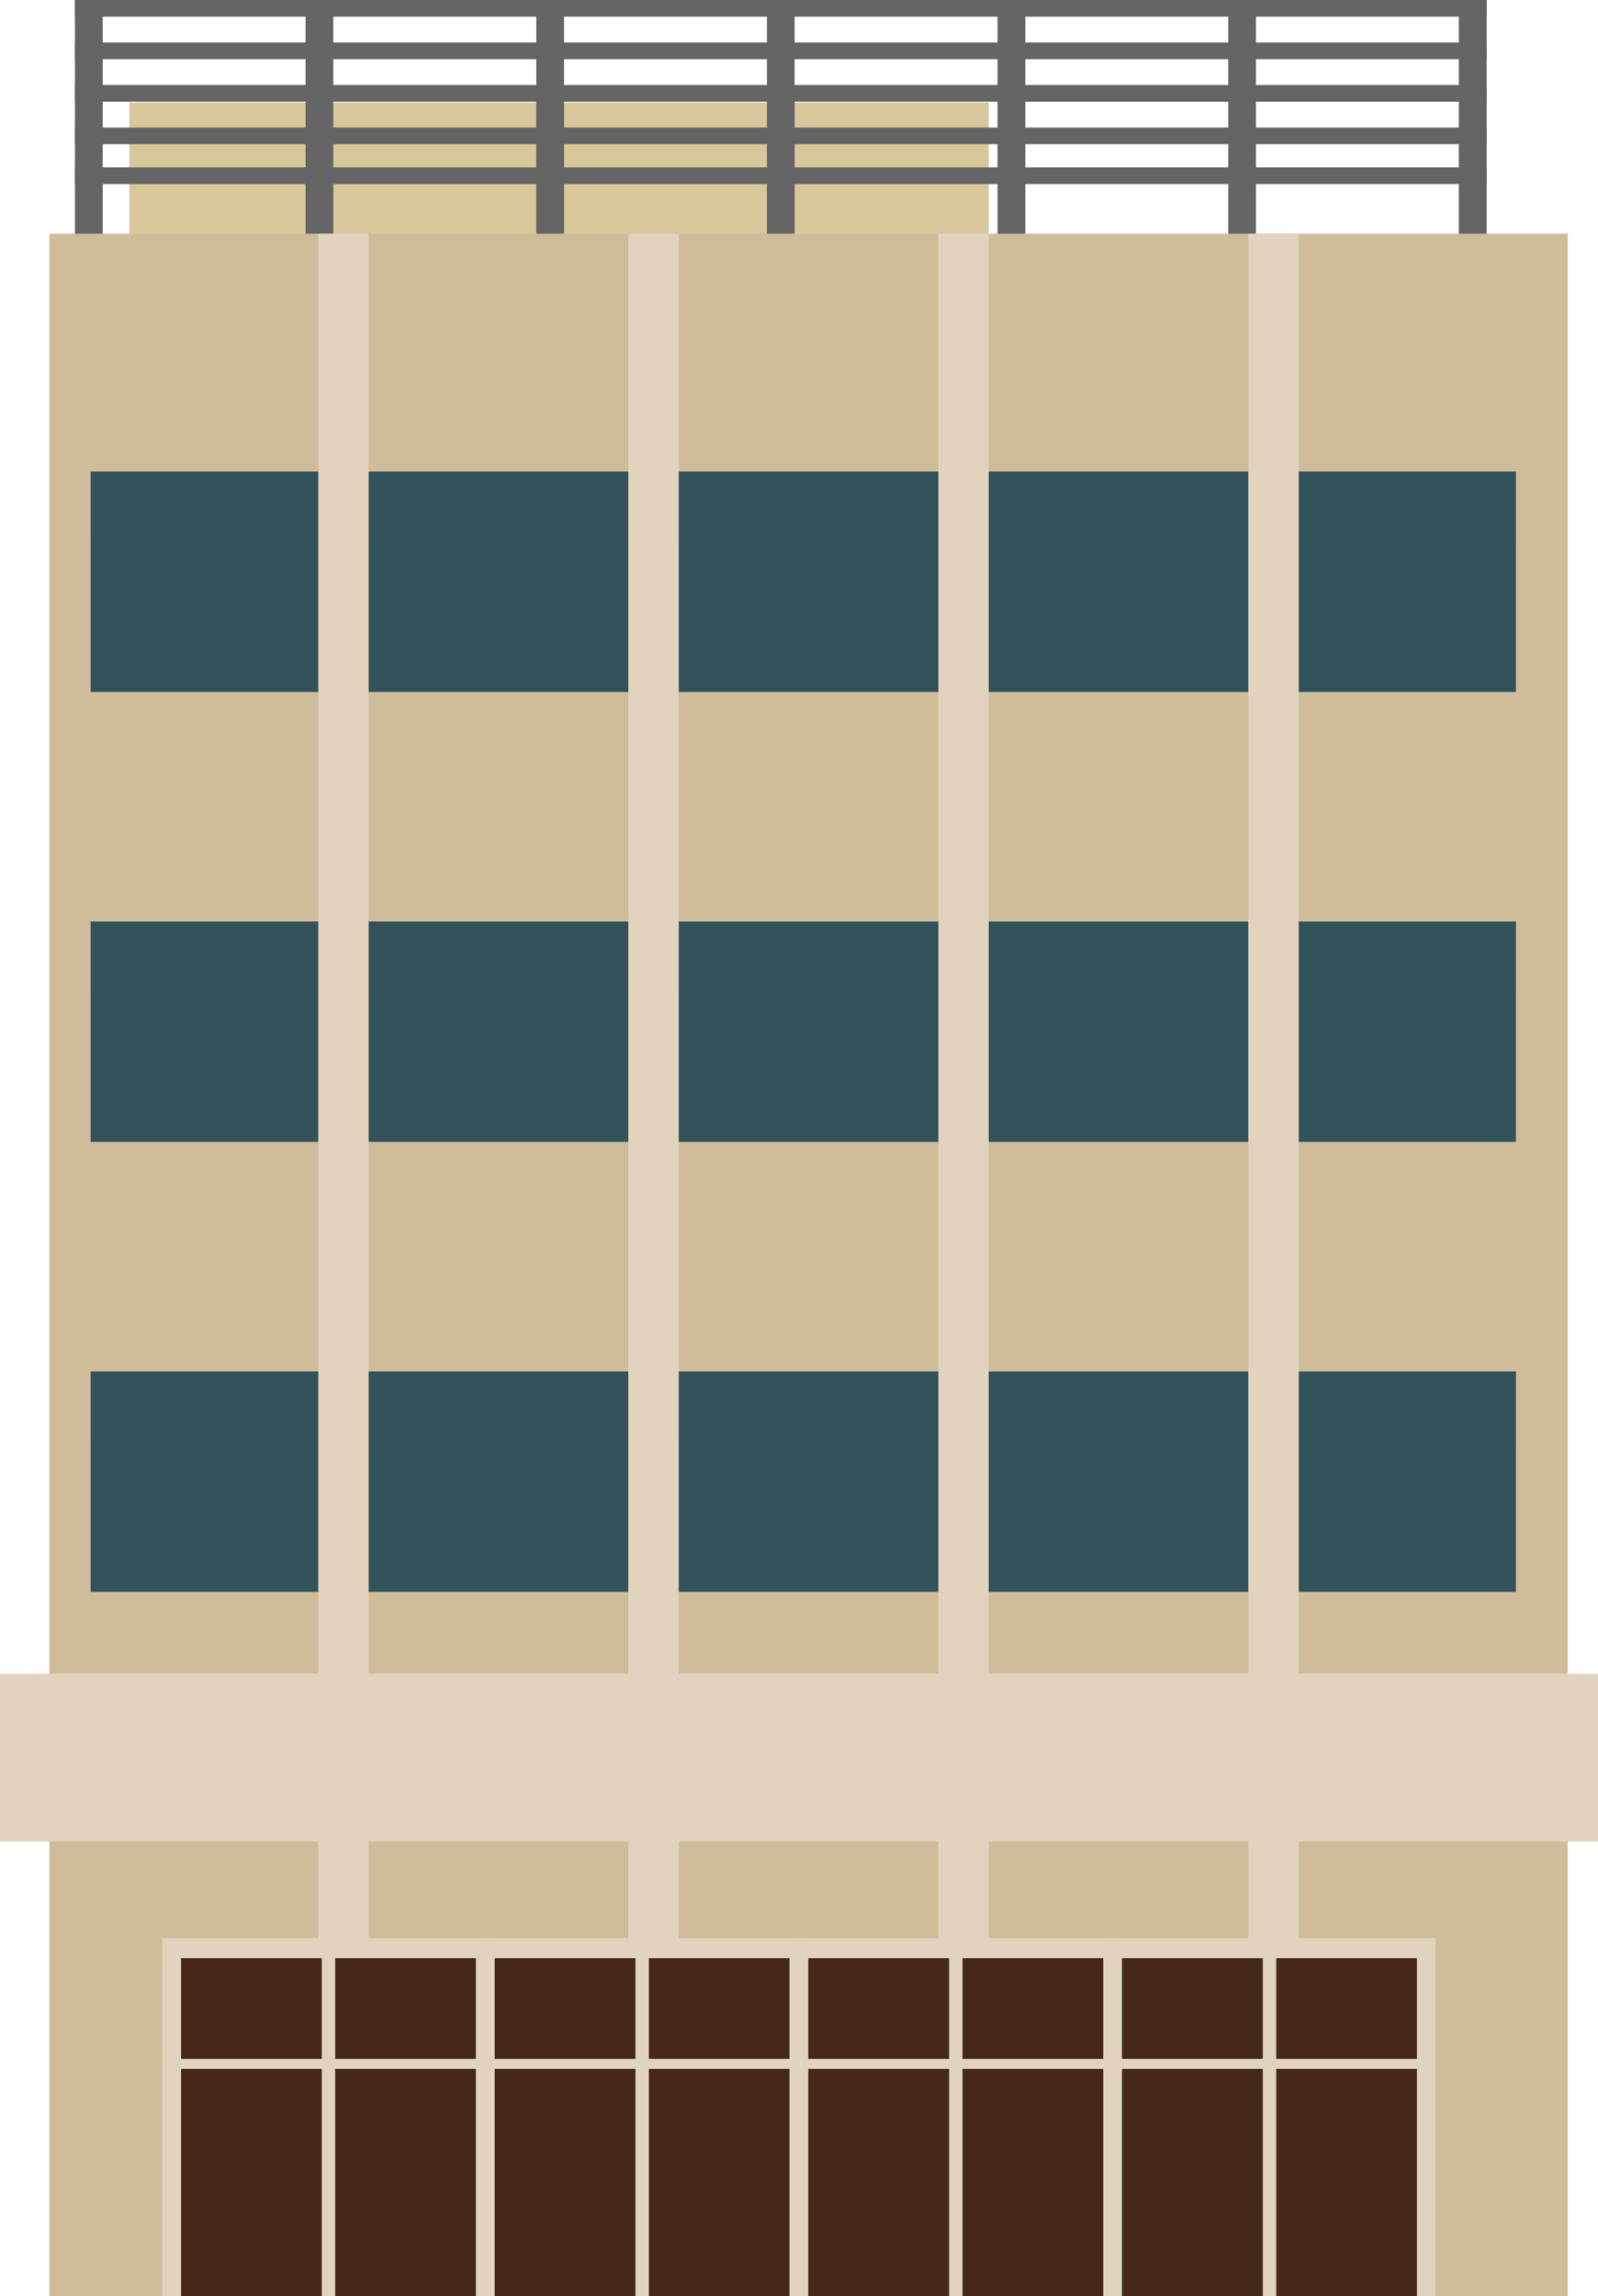 <svg xmlns="http://www.w3.org/2000/svg" width="26.766" height="38.439" viewBox="0 0 26.766 38.439">
  <g id="Group_38986" data-name="Group 38986" transform="translate(-1230.286)">
    <rect id="Rectangle_17762" data-name="Rectangle 17762" width="14.396" height="4.029" transform="translate(1232.451 1.715)" fill="#d8c79b"/>
    <g id="Group_41774" data-name="Group 41774" transform="translate(1231.541)">
      <rect id="Rectangle_17763" data-name="Rectangle 17763" width="0.465" height="4.027" transform="translate(0 0)" fill="#656565"/>
      <rect id="Rectangle_17764" data-name="Rectangle 17764" width="0.465" height="4.027" transform="translate(3.863 0)" fill="#656565"/>
      <rect id="Rectangle_17765" data-name="Rectangle 17765" width="0.465" height="4.027" transform="translate(7.727 0)" fill="#656565"/>
      <rect id="Rectangle_17766" data-name="Rectangle 17766" width="0.465" height="4.027" transform="translate(11.59 0)" fill="#656565"/>
      <rect id="Rectangle_17767" data-name="Rectangle 17767" width="0.465" height="4.027" transform="translate(15.453 0)" fill="#656565"/>
      <rect id="Rectangle_17768" data-name="Rectangle 17768" width="0.465" height="4.027" transform="translate(19.317 0)" fill="#656565"/>
      <rect id="Rectangle_17769" data-name="Rectangle 17769" width="0.465" height="4.027" transform="translate(23.18 0)" fill="#656565"/>
      <rect id="Rectangle_17770" data-name="Rectangle 17770" width="23.645" height="0.279" transform="translate(0 0)" fill="#656565"/>
      <rect id="Rectangle_17771" data-name="Rectangle 17771" width="23.645" height="0.279" transform="translate(0 0.712)" fill="#656565"/>
      <rect id="Rectangle_17772" data-name="Rectangle 17772" width="23.645" height="0.279" transform="translate(0 1.423)" fill="#656565"/>
      <rect id="Rectangle_17773" data-name="Rectangle 17773" width="23.645" height="0.279" transform="translate(0 2.135)" fill="#656565"/>
      <rect id="Rectangle_17774" data-name="Rectangle 17774" width="23.645" height="0.279" transform="translate(0 2.802)" fill="#656565"/>
    </g>
    <g id="Group_41780" data-name="Group 41780" transform="translate(1230.286 3.913)">
      <rect id="Rectangle_17775" data-name="Rectangle 17775" width="25.432" height="34.526" transform="translate(0.827 0)" fill="#cfbc9b"/>
      <g id="Group_41776" data-name="Group 41776" transform="translate(1.518 3.982)">
        <path id="Path_109591" data-name="Path 109591" d="M1249.954,1103.331v3.689h23.874v-3.689Z" transform="translate(-1249.954 -1103.331)" fill="#33535c"/>
        <path id="Path_109592" data-name="Path 109592" d="M1249.954,1103.331v1.189h23.874v-1.189Z" transform="translate(-1249.954 -1103.331)" fill="#33535c" opacity="0.24" style="mix-blend-mode: multiply;isolation: isolate"/>
      </g>
      <g id="Group_41777" data-name="Group 41777" transform="translate(1.518 11.514)">
        <path id="Path_109593" data-name="Path 109593" d="M1249.954,1200.919v3.689h23.874v-3.689Z" transform="translate(-1249.954 -1200.919)" fill="#33535c"/>
        <path id="Path_109594" data-name="Path 109594" d="M1249.954,1200.919v1.189h23.874v-1.189Z" transform="translate(-1249.954 -1200.919)" fill="#33535c" opacity="0.24" style="mix-blend-mode: multiply;isolation: isolate"/>
      </g>
      <g id="Group_41778" data-name="Group 41778" transform="translate(1.518 19.047)">
        <path id="Path_109595" data-name="Path 109595" d="M1249.954,1298.508v3.689h23.874v-3.689Z" transform="translate(-1249.954 -1298.508)" fill="#33535c"/>
        <path id="Path_109596" data-name="Path 109596" d="M1249.954,1298.508v1.189h23.874v-1.189Z" transform="translate(-1249.954 -1298.508)" fill="#33535c" opacity="0.24" style="mix-blend-mode: multiply;isolation: isolate"/>
      </g>
      <g id="Group_41779" data-name="Group 41779" transform="translate(5.331 0)">
        <rect id="Rectangle_17776" data-name="Rectangle 17776" width="0.844" height="33.525" transform="translate(0)" fill="#e1d3bd"/>
        <rect id="Rectangle_17777" data-name="Rectangle 17777" width="0.844" height="33.525" transform="translate(5.193)" fill="#e1d3bd"/>
        <rect id="Rectangle_17778" data-name="Rectangle 17778" width="0.844" height="33.525" transform="translate(10.386)" fill="#e1d3bd"/>
        <rect id="Rectangle_17779" data-name="Rectangle 17779" width="0.844" height="33.525" transform="translate(15.578)" fill="#e1d3bd"/>
      </g>
      <rect id="Rectangle_17780" data-name="Rectangle 17780" width="26.766" height="2.81" transform="translate(0 24.105)" fill="#e1d3bd"/>
    </g>
    <g id="Group_41789" data-name="Group 41789" transform="translate(1233.005 32.445)">
      <g id="Group_41782" data-name="Group 41782" transform="translate(0 0)">
        <rect id="Rectangle_17781" data-name="Rectangle 17781" width="5.566" height="5.994" fill="#e1d3bd"/>
        <g id="Group_41781" data-name="Group 41781" transform="translate(0.313 0.336)">
          <rect id="Rectangle_17782" data-name="Rectangle 17782" width="2.358" height="5.659" fill="#462819"/>
          <rect id="Rectangle_17783" data-name="Rectangle 17783" width="2.358" height="5.659" transform="translate(2.583)" fill="#462819"/>
        </g>
      </g>
      <g id="Group_41784" data-name="Group 41784" transform="translate(5.254 0)">
        <rect id="Rectangle_17784" data-name="Rectangle 17784" width="5.566" height="5.994" fill="#e1d3bd"/>
        <g id="Group_41783" data-name="Group 41783" transform="translate(0.313 0.336)">
          <rect id="Rectangle_17785" data-name="Rectangle 17785" width="2.358" height="5.659" fill="#462819"/>
          <rect id="Rectangle_17786" data-name="Rectangle 17786" width="2.358" height="5.659" transform="translate(2.583)" fill="#462819"/>
        </g>
      </g>
      <g id="Group_41786" data-name="Group 41786" transform="translate(10.507 0)">
        <rect id="Rectangle_17787" data-name="Rectangle 17787" width="5.566" height="5.994" fill="#e1d3bd"/>
        <g id="Group_41785" data-name="Group 41785" transform="translate(0.313 0.336)">
          <rect id="Rectangle_17788" data-name="Rectangle 17788" width="2.358" height="5.659" fill="#462819"/>
          <rect id="Rectangle_17789" data-name="Rectangle 17789" width="2.358" height="5.659" transform="translate(2.583)" fill="#462819"/>
        </g>
      </g>
      <g id="Group_41788" data-name="Group 41788" transform="translate(15.761 0)">
        <rect id="Rectangle_17790" data-name="Rectangle 17790" width="5.566" height="5.994" fill="#e1d3bd"/>
        <g id="Group_41787" data-name="Group 41787" transform="translate(0.313 0.336)">
          <rect id="Rectangle_17791" data-name="Rectangle 17791" width="2.358" height="5.659" fill="#462819"/>
          <rect id="Rectangle_17792" data-name="Rectangle 17792" width="2.358" height="5.659" transform="translate(2.583)" fill="#462819"/>
        </g>
      </g>
    </g>
    <rect id="Rectangle_17793" data-name="Rectangle 17793" width="21.206" height="0.168" transform="translate(1233.126 34.467)" fill="#e1d3bd"/>
  </g>
</svg>

